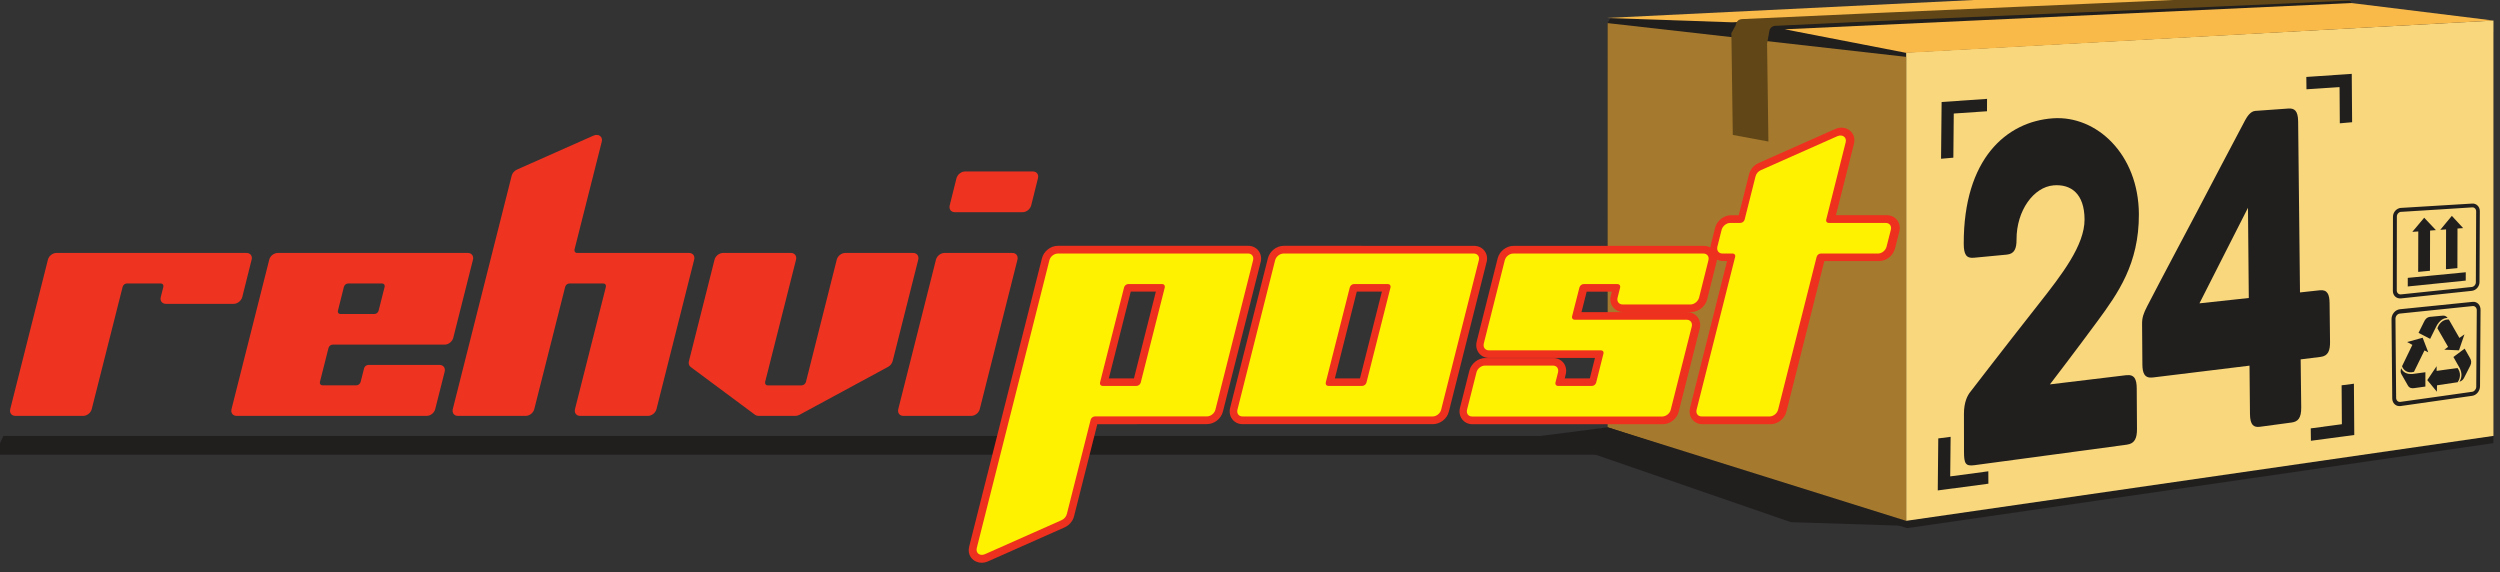 <?xml version="1.0" encoding="UTF-8" standalone="no"?>
<svg
   xmlns:dc="http://purl.org/dc/elements/1.1/"
   xmlns:cc="http://creativecommons.org/ns#"
   xmlns:rdf="http://www.w3.org/1999/02/22-rdf-syntax-ns#"
   xmlns:svg="http://www.w3.org/2000/svg"
   xmlns="http://www.w3.org/2000/svg"
   xmlns:sodipodi="http://sodipodi.sourceforge.net/DTD/sodipodi-0.dtd"
   xmlns:inkscape="http://www.inkscape.org/namespaces/inkscape"
   width="46.255mm"
   height="10.583mm"
   viewBox="0 0 46.255 10.583"
   version="1.1"
   id="svg1985"
   inkscape:version="1.0.2 (e86c8708, 2021-01-15)"
   sodipodi:docname="rehvipost24-2.svg">
  <rect x="0" y="0" width="46.255" height="10.583" fill="#333333" stroke="none"/>
  <defs
     id="defs1979" />
  <sodipodi:namedview
     id="base"
     pagecolor="#ffffff"
     bordercolor="#666666"
     borderopacity="1.0"
     inkscape:pageopacity="0.0"
     inkscape:pageshadow="2"
     inkscape:zoom="4.2288982"
     inkscape:cx="95.231958"
     inkscape:cy="18.581219"
     inkscape:document-units="mm"
     inkscape:current-layer="layer1"
     inkscape:document-rotation="0"
     showgrid="false"
     inkscape:window-width="1251"
     inkscape:window-height="847"
     inkscape:window-x="0"
     inkscape:window-y="25"
     inkscape:window-maximized="0" />
  <g
     inkscape:label="Kiht 1"
     inkscape:groupmode="layer"
     id="layer1"
     transform="translate(-229.165,-377.778)">
    <g
       id="g3570"
       transform="matrix(0.952,0,0,0.952,10.9,17.968)">
      <path
         style="fill:#211e1e;fill-opacity:1;fill-rule:evenodd;stroke:none;stroke-width:0.084"
         d="m 260.514,378.401 0.053,-0.098 10.887,-0.515 3.482,0.173 0.052,0.072 2.741,0.543 -0.001,7.988 -11.394,1.652 -5.815,-1.831 z m 0,0"
         id="path858" />
      <path
         style="fill:#211e1e;fill-opacity:1;fill-rule:evenodd;stroke:none;stroke-width:0.095"
         d="m 229.336,386.424 h 43.686 v 0.366 h -43.857 z m 0,0"
         id="path860" />
      <path
         style="fill:#f8d77d;fill-opacity:1;fill-rule:evenodd;stroke:none;stroke-width:0.084"
         d="m 277.73,378.351 -11.414,0.622 v 9.101 l 11.414,-1.651 z m 0,0"
         id="path862" />
      <path
         style="fill:#faba4a;fill-opacity:1;fill-rule:evenodd;stroke:none;stroke-width:0.084"
         d="m 277.73,378.351 -11.414,0.628 -2.36,-0.458 11.016,-0.51 z m 0,0"
         id="path864" />
      <path
         style="fill:#faba4a;fill-opacity:1;fill-rule:evenodd;stroke:none;stroke-width:0.084"
         d="m 273.922,377.887 -10.989,0.498 -2.445,-0.084 10.691,-0.523 z m 0,0"
         id="path866" />
      <path
         style="fill:#a67a2e;fill-opacity:1;fill-rule:evenodd;stroke:none;stroke-width:0.084"
         d="m 260.514,378.401 5.802,0.656 v 9.017 l -5.802,-1.818 z m 0,0"
         id="path868" />
      <path
         style="fill:#614717;fill-opacity:1;fill-rule:evenodd;stroke:none;stroke-width:0.084"
         d="m 263.639,380.703 c -0.009,-0.635 -0.018,-1.269 -0.026,-1.904 0.015,-0.075 0.03,-0.174 0.045,-0.249 0.011,-0.054 0.056,-0.093 0.112,-0.096 3.704,-0.179 7.496,-0.315 11.2,-0.494 -0.01,-0.01 -0.054,-0.031 -0.083,-0.048 -0.019,-0.011 -0.039,-0.017 -0.061,-0.018 -0.282,-0.018 -0.582,-0.034 -0.862,-0.053 -3.615,0.168 -7.229,0.313 -10.843,0.482 -0.051,0.002 -0.093,0.034 -0.108,0.083 -0.006,0.018 -0.011,0.035 -0.017,0.052 -0.026,0.037 -0.051,0.099 -0.077,0.136 0.009,0.66 0.018,1.32 0.027,1.98 0.231,0.043 0.463,0.086 0.694,0.129"
         id="path870" />
      <path
         style="fill:#211e1e;fill-opacity:1;fill-rule:evenodd;stroke:none;stroke-width:0.084"
         d="m 276.053,384.599 c 0.101,-0.028 0.201,-0.056 0.301,-0.084 0.036,0.095 0.072,0.19 0.109,0.284 -0.025,-0.012 -0.049,-0.024 -0.074,-0.037 -0.068,0.139 -0.136,0.277 -0.204,0.416 -0.119,0.032 -0.201,-0.023 -0.232,-0.109 0.068,-0.14 0.133,-0.275 0.201,-0.415 -0.033,-0.018 -0.067,-0.037 -0.101,-0.055"
         id="path894" />
      <path
         style="fill:#211e1e;fill-opacity:1;fill-rule:evenodd;stroke:none;stroke-width:0.084"
         d="m 276.408,385.186 c -0.084,0.011 -0.167,0.023 -0.252,0.034 -0.112,0.008 -0.183,-0.032 -0.219,-0.111 -0.013,0.038 -0.018,0.077 0.005,0.116 0.043,0.075 0.086,0.149 0.128,0.224 0.027,0.043 0.072,0.056 0.132,0.044 0.069,-0.01 0.137,-0.019 0.205,-0.029 0,-0.092 2.4e-4,-0.185 2.4e-4,-0.277"
         id="path896" />
      <path
         style="fill:#211e1e;fill-opacity:1;fill-rule:evenodd;stroke:none;stroke-width:0.084"
         d="m 277.167,384.448 c -0.036,0.104 -0.072,0.208 -0.107,0.312 -0.095,-0.004 -0.19,-0.008 -0.285,-0.012 0.024,-0.018 0.049,-0.036 0.073,-0.055 -0.069,-0.12 -0.138,-0.241 -0.208,-0.362 0.045,-0.124 0.137,-0.177 0.223,-0.169 0.07,0.121 0.136,0.237 0.205,0.357 0.033,-0.023 0.066,-0.047 0.1,-0.07"
         id="path898" />
      <path
         style="fill:#211e1e;fill-opacity:1;fill-rule:evenodd;stroke:none;stroke-width:0.084"
         d="m 276.499,384.538 c 0.042,-0.083 0.083,-0.167 0.124,-0.251 0.06,-0.108 0.134,-0.157 0.217,-0.156 -0.022,-0.028 -0.05,-0.049 -0.094,-0.045 -0.085,0.008 -0.169,0.016 -0.255,0.024 -0.05,0.007 -0.089,0.043 -0.115,0.105 -0.034,0.069 -0.068,0.137 -0.102,0.206 0.075,0.039 0.15,0.078 0.225,0.116"
         id="path900" />
      <path
         style="fill:#211e1e;fill-opacity:1;fill-rule:evenodd;stroke:none;stroke-width:0.084"
         d="m 276.63,385.564 c -0.062,-0.075 -0.124,-0.15 -0.186,-0.225 0.061,-0.09 0.121,-0.18 0.181,-0.27 0,0.03 0,0.061 2.4e-4,0.091 0.136,-0.019 0.272,-0.037 0.406,-0.056 0.07,0.09 0.057,0.198 0.003,0.276 -0.135,0.02 -0.264,0.039 -0.401,0.06 -9.6e-4,0.041 -0.002,0.082 -0.003,0.124"
         id="path902" />
      <path
         style="fill:#211e1e;fill-opacity:1;fill-rule:evenodd;stroke:none;stroke-width:0.084"
         d="m 276.952,384.89 c 0.041,0.072 0.082,0.143 0.122,0.215 0.049,0.099 0.044,0.186 -0.005,0.265 0.034,-0.011 0.066,-0.028 0.088,-0.071 0.042,-0.083 0.084,-0.165 0.126,-0.248 0.023,-0.05 0.018,-0.1 -0.014,-0.149 -0.033,-0.058 -0.066,-0.116 -0.099,-0.175 -0.072,0.054 -0.146,0.109 -0.219,0.163"
         id="path904" />
      <path
         style="fill:#211e1e;fill-opacity:1;fill-rule:evenodd;stroke:none;stroke-width:0.084"
         d="m 275.91,383.962 c 0.243,-0.024 0.482,-0.049 0.72,-0.073 0.235,-0.024 0.467,-0.048 0.698,-0.071 0.084,-0.008 0.152,0.061 0.151,0.155 -0.002,0.251 -0.004,0.5 -0.005,0.748 -0.002,0.247 -0.004,0.493 -0.005,0.738 -7.2e-4,0.09 -0.069,0.174 -0.151,0.185 -0.226,0.032 -0.455,0.065 -0.686,0.098 -0.233,0.033 -0.469,0.067 -0.707,0.101 -0.088,0.013 -0.161,-0.053 -0.162,-0.147 -0.002,-0.254 -0.005,-0.509 -0.007,-0.765 -0.002,-0.257 -0.005,-0.516 -0.007,-0.776 -9.6e-4,-0.097 0.072,-0.184 0.162,-0.193 z m 7.2e-4,0.084 c 0.242,-0.025 0.482,-0.05 0.719,-0.074 0.235,-0.024 0.467,-0.049 0.697,-0.072 0.043,-0.005 0.079,0.032 0.079,0.08 -0.002,0.251 -0.003,0.501 -0.005,0.75 -0.002,0.248 -0.003,0.494 -0.005,0.739 -2.4e-4,0.048 -0.036,0.091 -0.079,0.097 -0.226,0.032 -0.455,0.064 -0.686,0.097 -0.234,0.033 -0.469,0.066 -0.708,0.099 -0.046,0.007 -0.084,-0.028 -0.084,-0.077 -0.002,-0.253 -0.004,-0.508 -0.007,-0.763 -0.002,-0.257 -0.004,-0.515 -0.006,-0.775 -2.4e-4,-0.05 0.037,-0.096 0.084,-0.101"
         id="path906" />
      <path
         style="fill:#211e1e;fill-opacity:1;fill-rule:evenodd;stroke:none;stroke-width:0.084"
         d="m 275.938,381.992 c 0.237,-0.015 0.471,-0.029 0.703,-0.043 0.228,-0.014 0.454,-0.027 0.677,-0.041 0.081,-0.005 0.147,0.061 0.147,0.146 -9.6e-4,0.231 -0.002,0.461 -0.003,0.691 -7.2e-4,0.23 -0.002,0.46 -0.003,0.689 -2.4e-4,0.085 -0.067,0.161 -0.148,0.17 -0.223,0.024 -0.448,0.048 -0.676,0.072 -0.231,0.025 -0.464,0.05 -0.701,0.075 -0.088,0.01 -0.159,-0.055 -0.159,-0.144 2.4e-4,-0.24 7.2e-4,-0.48 0.001,-0.721 2.4e-4,-0.24 7.2e-4,-0.481 9.6e-4,-0.723 2.3e-4,-0.089 0.072,-0.167 0.16,-0.172 z m -2.4e-4,0.077 c 0.237,-0.015 0.471,-0.03 0.703,-0.044 0.228,-0.015 0.454,-0.029 0.677,-0.043 0.042,-0.003 0.076,0.032 0.076,0.076 -9.6e-4,0.231 -0.002,0.462 -0.003,0.692 -9.6e-4,0.23 -0.002,0.46 -0.003,0.69 -2.4e-4,0.044 -0.035,0.084 -0.077,0.089 -0.223,0.023 -0.448,0.047 -0.676,0.071 -0.231,0.024 -0.464,0.049 -0.701,0.073 -0.045,0.005 -0.083,-0.029 -0.083,-0.075 2.4e-4,-0.24 9.6e-4,-0.479 0.001,-0.719 2.4e-4,-0.24 7.2e-4,-0.481 9.6e-4,-0.721 2.4e-4,-0.046 0.038,-0.087 0.083,-0.09"
         id="path908" />
      <path
         style="fill:#211e1e;fill-opacity:1;fill-rule:evenodd;stroke:none;stroke-width:0.084"
         d="m 276.064,383.519 c 0.193,-0.019 0.383,-0.039 0.572,-0.058 0.187,-0.019 0.372,-0.038 0.555,-0.056 0,-0.054 2.4e-4,-0.108 7.1e-4,-0.162 -0.183,0.018 -0.369,0.036 -0.555,0.054 -0.189,0.018 -0.38,0.037 -0.572,0.055 0,0.056 0,0.111 -2.4e-4,0.167"
         id="path910" />
      <path
         style="fill:#211e1e;fill-opacity:1;fill-rule:nonzero;stroke:none;stroke-width:0.084"
         d="m 276.267,383.236 c 2.4e-4,-0.131 7.2e-4,-0.262 9.6e-4,-0.393 2.4e-4,-0.131 7.2e-4,-0.262 9.6e-4,-0.393 -0.039,0.003 -0.077,0.006 -0.116,0.008 0.077,-0.092 0.154,-0.184 0.231,-0.275 0.076,0.081 0.152,0.161 0.227,0.241 -0.038,0.003 -0.075,0.006 -0.113,0.009 -2.4e-4,0.13 -7.1e-4,0.26 -9.5e-4,0.391 -2.4e-4,0.13 -7.2e-4,0.26 -9.6e-4,0.39 -0.076,0.007 -0.152,0.015 -0.229,0.022"
         id="path912" />
      <path
         style="fill:#211e1e;fill-opacity:1;fill-rule:nonzero;stroke:none;stroke-width:0.084"
         d="m 276.807,383.185 c 2.4e-4,-0.129 9.5e-4,-0.258 0.001,-0.387 2.4e-4,-0.129 7.2e-4,-0.258 10e-4,-0.388 -0.038,0.003 -0.075,0.006 -0.112,0.008 0.075,-0.091 0.15,-0.181 0.224,-0.271 0.073,0.08 0.147,0.159 0.22,0.238 -0.037,0.003 -0.073,0.006 -0.11,0.008 -2.4e-4,0.128 -9.6e-4,0.257 -10e-4,0.385 -2.4e-4,0.128 -9.6e-4,0.256 -0.001,0.385 -0.074,0.007 -0.148,0.014 -0.222,0.021"
         id="path914" />
      <path
         style="fill:#211e1e;fill-opacity:1;fill-rule:nonzero;stroke:none;stroke-width:0.084"
         d="m 270.596,385.243 c -0.491,0.059 -0.986,0.119 -1.486,0.179 0,0 0.517,-0.674 0.929,-1.235 0.195,-0.266 0.396,-0.543 0.548,-0.875 0.151,-0.329 0.254,-0.715 0.252,-1.201 -0.004,-0.585 -0.211,-1.063 -0.52,-1.388 -0.31,-0.327 -0.728,-0.502 -1.151,-0.472 -0.456,0.032 -0.888,0.231 -1.208,0.625 -0.321,0.396 -0.526,0.99 -0.525,1.808 2.4e-4,0.217 0.051,0.291 0.197,0.277 0.214,-0.021 0.428,-0.041 0.642,-0.061 0.151,-0.015 0.188,-0.125 0.187,-0.292 -0.002,-0.566 0.334,-1.022 0.719,-1.054 0.339,-0.028 0.601,0.162 0.603,0.662 0.002,0.5 -0.437,1.068 -0.894,1.648 -0.695,0.883 -1.319,1.695 -1.319,1.695 -0.066,0.078 -0.131,0.215 -0.131,0.434 2.4e-4,0.246 9.6e-4,0.492 10e-4,0.738 2.4e-4,0.229 0.029,0.284 0.198,0.262 0.506,-0.068 1.008,-0.135 1.504,-0.202 0.491,-0.066 0.978,-0.132 1.461,-0.197 0.16,-0.021 0.2,-0.133 0.199,-0.306 -0.002,-0.263 -0.003,-0.526 -0.005,-0.79 -10e-4,-0.173 -0.043,-0.274 -0.203,-0.254 z m 3.76,-1.65 c -0.129,0.014 -0.257,0.028 -0.386,0.042 -0.006,-0.556 -0.012,-1.111 -0.018,-1.665 -0.006,-0.553 -0.012,-1.106 -0.018,-1.657 -0.002,-0.211 -0.073,-0.26 -0.19,-0.252 -0.214,0.015 -0.429,0.031 -0.644,0.046 -0.091,0.007 -0.159,0.112 -0.196,0.181 -0.313,0.589 -0.624,1.185 -0.939,1.784 -0.318,0.605 -0.644,1.211 -0.963,1.828 -0.072,0.139 -0.102,0.222 -0.101,0.347 0.002,0.262 0.004,0.524 0.006,0.786 10e-4,0.173 0.043,0.274 0.202,0.255 0.318,-0.039 0.634,-0.077 0.949,-0.116 0.312,-0.038 0.622,-0.076 0.931,-0.114 0.003,0.314 0.006,0.627 0.009,0.941 0.002,0.217 0.075,0.263 0.194,0.247 0.206,-0.028 0.412,-0.056 0.616,-0.083 0.118,-0.016 0.189,-0.081 0.186,-0.295 -0.004,-0.311 -0.007,-0.621 -0.011,-0.932 0.13,-0.016 0.258,-0.032 0.387,-0.048 0.148,-0.018 0.186,-0.124 0.184,-0.291 -0.003,-0.252 -0.006,-0.505 -0.009,-0.757 -0.002,-0.166 -0.042,-0.263 -0.19,-0.247 z m -1.38,0.15 c -0.317,0.035 -0.638,0.07 -0.96,0.104 0.158,-0.313 0.317,-0.624 0.474,-0.934 0.156,-0.309 0.313,-0.616 0.469,-0.923 0.003,0.292 0.006,0.584 0.008,0.875 0.003,0.292 0.006,0.584 0.008,0.877"
         id="path916" />
      <path
         style="fill:#211e1e;fill-opacity:1;fill-rule:evenodd;stroke:none;stroke-width:0.084"
         d="m 274.976,379.387 0.007,0.94 -0.239,0.021 -0.005,-0.705 -0.643,0.044 -0.003,-0.24 z m -7.089,0.727 -0.646,0.044 -0.008,0.858 -0.239,0.021 0.011,-1.103 0.883,-0.061 z m 7.131,5.295 0.007,0.997 -0.843,0.112 -0.003,-0.241 0.605,-0.081 -0.005,-0.756 z m -7.104,1.943 -0.984,0.131 0.01,-1.011 0.24,-0.031 -0.008,0.769 0.741,-0.099 z m 0,0"
         id="path918" />
      <path
         style="fill:#211e1e;fill-opacity:1;fill-rule:evenodd;stroke:none;stroke-width:0.084"
         d="m 260.514,386.256 -1.293,0.167 4.855,1.677 2.327,0.074 z m 0,0"
         id="path920" />
      <g
         id="g3542">
        <path
           style="fill:#ee301e;fill-opacity:1;fill-rule:evenodd;stroke:none;stroke-width:0.096"
           d="m 262.512,382.76 c 0.001,-0.017 0.003,-0.034 0.008,-0.051 l 0.083,-0.332 c 0.036,-0.135 0.167,-0.242 0.308,-0.242 h 0.151 l 0.201,-0.798 c 0.024,-0.096 0.096,-0.177 0.185,-0.217 l 1.488,-0.661 c 0.205,-0.091 0.422,0.065 0.365,0.289 l -0.35,1.386 h 0.99 c 0.171,0 0.284,0.153 0.242,0.317 l -0.084,0.33 c -0.035,0.136 -0.165,0.244 -0.307,0.244 h -1.066 l -0.738,2.928 c -0.035,0.138 -0.167,0.243 -0.309,0.243 h -1.322 c -0.17,0 -0.283,-0.152 -0.242,-0.316 l 0.72,-2.855 h -0.074 c -0.046,0 -0.087,-0.011 -0.123,-0.03 -10e-4,0.017 -0.003,0.033 -0.008,0.05 l -0.183,0.731 c -0.037,0.134 -0.168,0.24 -0.308,0.24 h -1.322 c -0.17,0 -0.283,-0.152 -0.242,-0.315 l 0.02,-0.081 h -0.488 l -0.101,0.398 h 2.057 c 0.17,0 0.283,0.154 0.242,0.317 l -0.41,1.618 c -0.035,0.138 -0.167,0.243 -0.309,0.243 h -3.7 c -0.17,0 -0.283,-0.152 -0.242,-0.316 l 0.184,-0.727 c 0.035,-0.137 0.167,-0.243 0.309,-0.243 h 1.321 c 0.171,0 0.283,0.152 0.242,0.315 l -0.02,0.081 h 0.488 l 0.1,-0.398 h -2.057 c -0.17,0 -0.283,-0.153 -0.242,-0.317 l 0.408,-1.618 c 0.034,-0.138 0.167,-0.243 0.309,-0.243 h 3.7 c 0.046,0 0.087,0.01 0.123,0.03 z m -11.916,3.436 -0.452,1.789 c -0.024,0.096 -0.096,0.177 -0.185,0.217 l -1.488,0.66 c -0.205,0.091 -0.422,-0.064 -0.365,-0.289 l 1.414,-5.601 c 0.035,-0.138 0.167,-0.243 0.309,-0.243 h 3.7 c 0.17,0 0.283,0.151 0.242,0.315 l -0.734,2.907 c -0.035,0.138 -0.167,0.243 -0.309,0.243 z m 7.324,-3.466 c 0.171,0 0.285,0.153 0.242,0.315 l -0.734,2.907 c -0.034,0.138 -0.167,0.243 -0.309,0.243 h -3.7 c -0.171,0 -0.283,-0.152 -0.242,-0.315 l 0.734,-2.908 c 0.035,-0.138 0.167,-0.243 0.309,-0.243 z m -6.186,0.889 h -0.488 l -0.426,1.687 h 0.488 z m 4.393,0 h -0.488 l -0.426,1.687 h 0.488 z m 0,0"
           id="path890" />
        <g
           id="g3288"
           transform="matrix(0.941,0,0,0.941,229.199,379.595)">
          <path
             d="M 5.168,3.478 H 1.241 c -0.078,0 -0.157,0.062 -0.176,0.14 L 0.287,6.703 c -0.019,0.078 0.027,0.14 0.105,0.14 h 1.402 c 0.078,0 0.157,-0.062 0.176,-0.14 L 2.608,4.179 c 0.009,-0.039 0.048,-0.071 0.087,-0.071 h 0.701 c 0.039,0 0.062,0.032 0.053,0.071 L 3.396,4.389 c -0.02,0.076 0.027,0.14 0.105,0.14 h 1.402 c 0.076,0 0.155,-0.063 0.176,-0.14 L 5.272,3.617 C 5.293,3.54 5.245,3.478 5.168,3.478 Z m 4.57,0 h -3.926 c -0.078,0 -0.157,0.062 -0.176,0.14 L 4.857,6.703 c -0.019,0.078 0.027,0.14 0.105,0.14 h 3.926 c 0.078,0 0.157,-0.062 0.176,-0.14 L 9.259,5.931 C 9.279,5.853 9.232,5.791 9.155,5.791 H 7.682 c -0.039,0 -0.078,0.032 -0.087,0.069 l -0.071,0.281 c -0.009,0.039 -0.048,0.071 -0.087,0.071 h -0.701 c -0.039,0 -0.063,-0.032 -0.053,-0.071 l 0.177,-0.701 c 0.009,-0.039 0.049,-0.069 0.087,-0.069 h 2.314 c 0.078,0 0.156,-0.063 0.176,-0.141 L 9.844,3.617 C 9.863,3.54 9.816,3.478 9.738,3.478 Z M 8.019,4.179 7.895,4.67 c -0.01,0.039 -0.049,0.069 -0.087,0.069 h -0.701 c -0.039,0 -0.063,-0.03 -0.052,-0.069 L 7.178,4.179 c 0.009,-0.039 0.048,-0.071 0.087,-0.071 H 7.966 c 0.039,0 0.063,0.032 0.053,0.071 z m 6.289,-0.701 h -2.314 c -0.039,0 -0.062,-0.032 -0.053,-0.071 l 0.563,-2.227 c 0.027,-0.104 -0.067,-0.171 -0.172,-0.125 l -1.579,0.701 c -0.053,0.023 -0.095,0.072 -0.109,0.125 L 9.427,6.703 c -0.019,0.078 0.027,0.14 0.105,0.14 h 1.402 c 0.078,0 0.157,-0.062 0.176,-0.14 L 11.748,4.179 c 0.009,-0.039 0.048,-0.071 0.087,-0.071 h 0.701 c 0.039,0 0.062,0.032 0.053,0.071 l -0.638,2.524 c -0.019,0.078 0.028,0.14 0.105,0.14 h 1.402 c 0.078,0 0.157,-0.062 0.176,-0.14 L 14.412,3.617 C 14.433,3.54 14.385,3.478 14.308,3.478 Z m 4.627,0 h -1.402 c -0.078,0 -0.157,0.062 -0.176,0.14 l -0.636,2.524 c -0.01,0.039 -0.05,0.071 -0.089,0.071 h -0.701 c -0.039,0 -0.061,-0.032 -0.053,-0.071 l 0.638,-2.524 c 0.019,-0.078 -0.027,-0.14 -0.105,-0.14 H 15.009 c -0.078,0 -0.157,0.062 -0.176,0.14 L 14.304,5.714 c -0.013,0.048 0.001,0.092 0.035,0.118 l 1.334,0.991 c 0.019,0.013 0.043,0.02 0.069,0.02 h 0.76 c 0.027,0 0.055,-0.007 0.081,-0.02 L 18.415,5.832 c 0.048,-0.026 0.083,-0.071 0.096,-0.118 l 0.529,-2.096 c 0.019,-0.078 -0.027,-0.14 -0.105,-0.14 z m 2.049,0 h -1.402 c -0.078,0 -0.157,0.062 -0.176,0.14 l -0.778,3.085 c -0.019,0.078 0.027,0.14 0.105,0.14 h 1.402 c 0.078,0 0.157,-0.062 0.176,-0.14 l 0.778,-3.085 c 0.019,-0.078 -0.027,-0.14 -0.105,-0.14 z M 21.408,1.795 H 20.006 c -0.076,0 -0.155,0.062 -0.176,0.14 L 19.69,2.496 c -0.019,0.078 0.027,0.14 0.105,0.14 h 1.402 c 0.078,0 0.155,-0.062 0.176,-0.14 L 21.513,1.934 C 21.533,1.857 21.486,1.795 21.408,1.795"
             fill="#ef3321"
             id="path2683"
             style="stroke-width:0.29" />
          <path
             d="m 25.851,3.49 h -3.926 c -0.078,0 -0.157,0.062 -0.176,0.14 l -1.5,5.943 c -0.026,0.105 0.067,0.173 0.172,0.125 l 1.579,-0.701 c 0.053,-0.023 0.095,-0.072 0.109,-0.125 l 0.492,-1.947 c 0.009,-0.039 0.048,-0.071 0.087,-0.071 h 2.314 c 0.078,0 0.157,-0.062 0.176,-0.14 l 0.778,-3.085 c 0.019,-0.078 -0.027,-0.14 -0.105,-0.14 z m -1.719,0.701 -0.496,1.962 c -0.009,0.039 -0.048,0.071 -0.087,0.071 h -0.701 c -0.039,0 -0.063,-0.032 -0.053,-0.071 l 0.496,-1.962 c 0.009,-0.039 0.048,-0.071 0.087,-0.071 h 0.701 c 0.039,0 0.061,0.032 0.053,0.071 z m 6.381,-0.701 h -3.926 c -0.078,0 -0.157,0.062 -0.176,0.14 l -0.778,3.085 c -0.019,0.078 0.027,0.14 0.105,0.14 h 3.926 c 0.078,0 0.157,-0.062 0.176,-0.14 l 0.778,-3.085 c 0.021,-0.078 -0.027,-0.14 -0.105,-0.14 z m -1.719,0.701 -0.496,1.962 c -0.009,0.039 -0.048,0.071 -0.087,0.071 H 27.51 c -0.039,0 -0.063,-0.032 -0.053,-0.071 l 0.496,-1.962 c 0.009,-0.039 0.048,-0.071 0.087,-0.071 h 0.701 c 0.039,0 0.063,0.032 0.053,0.071 z m 6.462,-0.701 h -3.926 c -0.078,0 -0.157,0.062 -0.176,0.14 l -0.433,1.718 c -0.019,0.078 0.027,0.141 0.105,0.141 h 2.314 c 0.039,0 0.063,0.03 0.052,0.069 l -0.15,0.596 c -0.009,0.039 -0.048,0.071 -0.087,0.071 h -0.701 c -0.039,0 -0.063,-0.032 -0.053,-0.071 l 0.053,-0.21 c 0.019,-0.078 -0.027,-0.14 -0.105,-0.14 H 30.746 c -0.078,0 -0.157,0.062 -0.176,0.14 l -0.195,0.772 c -0.019,0.078 0.027,0.14 0.105,0.14 h 3.926 c 0.078,0 0.157,-0.062 0.176,-0.14 l 0.434,-1.718 c 0.019,-0.078 -0.029,-0.141 -0.105,-0.141 h -2.315 c -0.037,0 -0.061,-0.03 -0.052,-0.069 l 0.152,-0.596 c 0.009,-0.039 0.048,-0.071 0.087,-0.071 h 0.701 c 0.039,0 0.062,0.032 0.053,0.071 l -0.053,0.21 c -0.02,0.076 0.027,0.14 0.105,0.14 h 1.402 c 0.076,0 0.155,-0.063 0.176,-0.14 L 35.36,3.63 c 0.021,-0.078 -0.027,-0.14 -0.105,-0.14 z m 3.771,-0.632 h -1.182 c -0.039,0 -0.062,-0.03 -0.052,-0.069 L 38.195,1.192 C 38.221,1.089 38.128,1.021 38.022,1.067 L 36.443,1.768 c -0.053,0.023 -0.095,0.072 -0.109,0.125 l -0.226,0.896 c -0.01,0.039 -0.05,0.069 -0.089,0.069 h -0.21 c -0.076,0 -0.155,0.063 -0.176,0.141 l -0.088,0.35 c -0.019,0.078 0.027,0.141 0.105,0.141 h 0.21 c 0.039,0 0.063,0.03 0.052,0.069 l -0.796,3.156 c -0.019,0.078 0.027,0.14 0.105,0.14 h 1.402 c 0.078,0 0.157,-0.062 0.176,-0.14 l 0.796,-3.156 c 0.01,-0.039 0.049,-0.069 0.087,-0.069 h 1.183 c 0.076,0 0.154,-0.063 0.174,-0.141 l 0.089,-0.35 c 0.02,-0.078 -0.027,-0.141 -0.105,-0.141 z"
             fill="#fff200"
             id="path2695"
             style="stroke-width:0.29" />
        </g>
      </g>
    </g>
  </g>
</svg>
